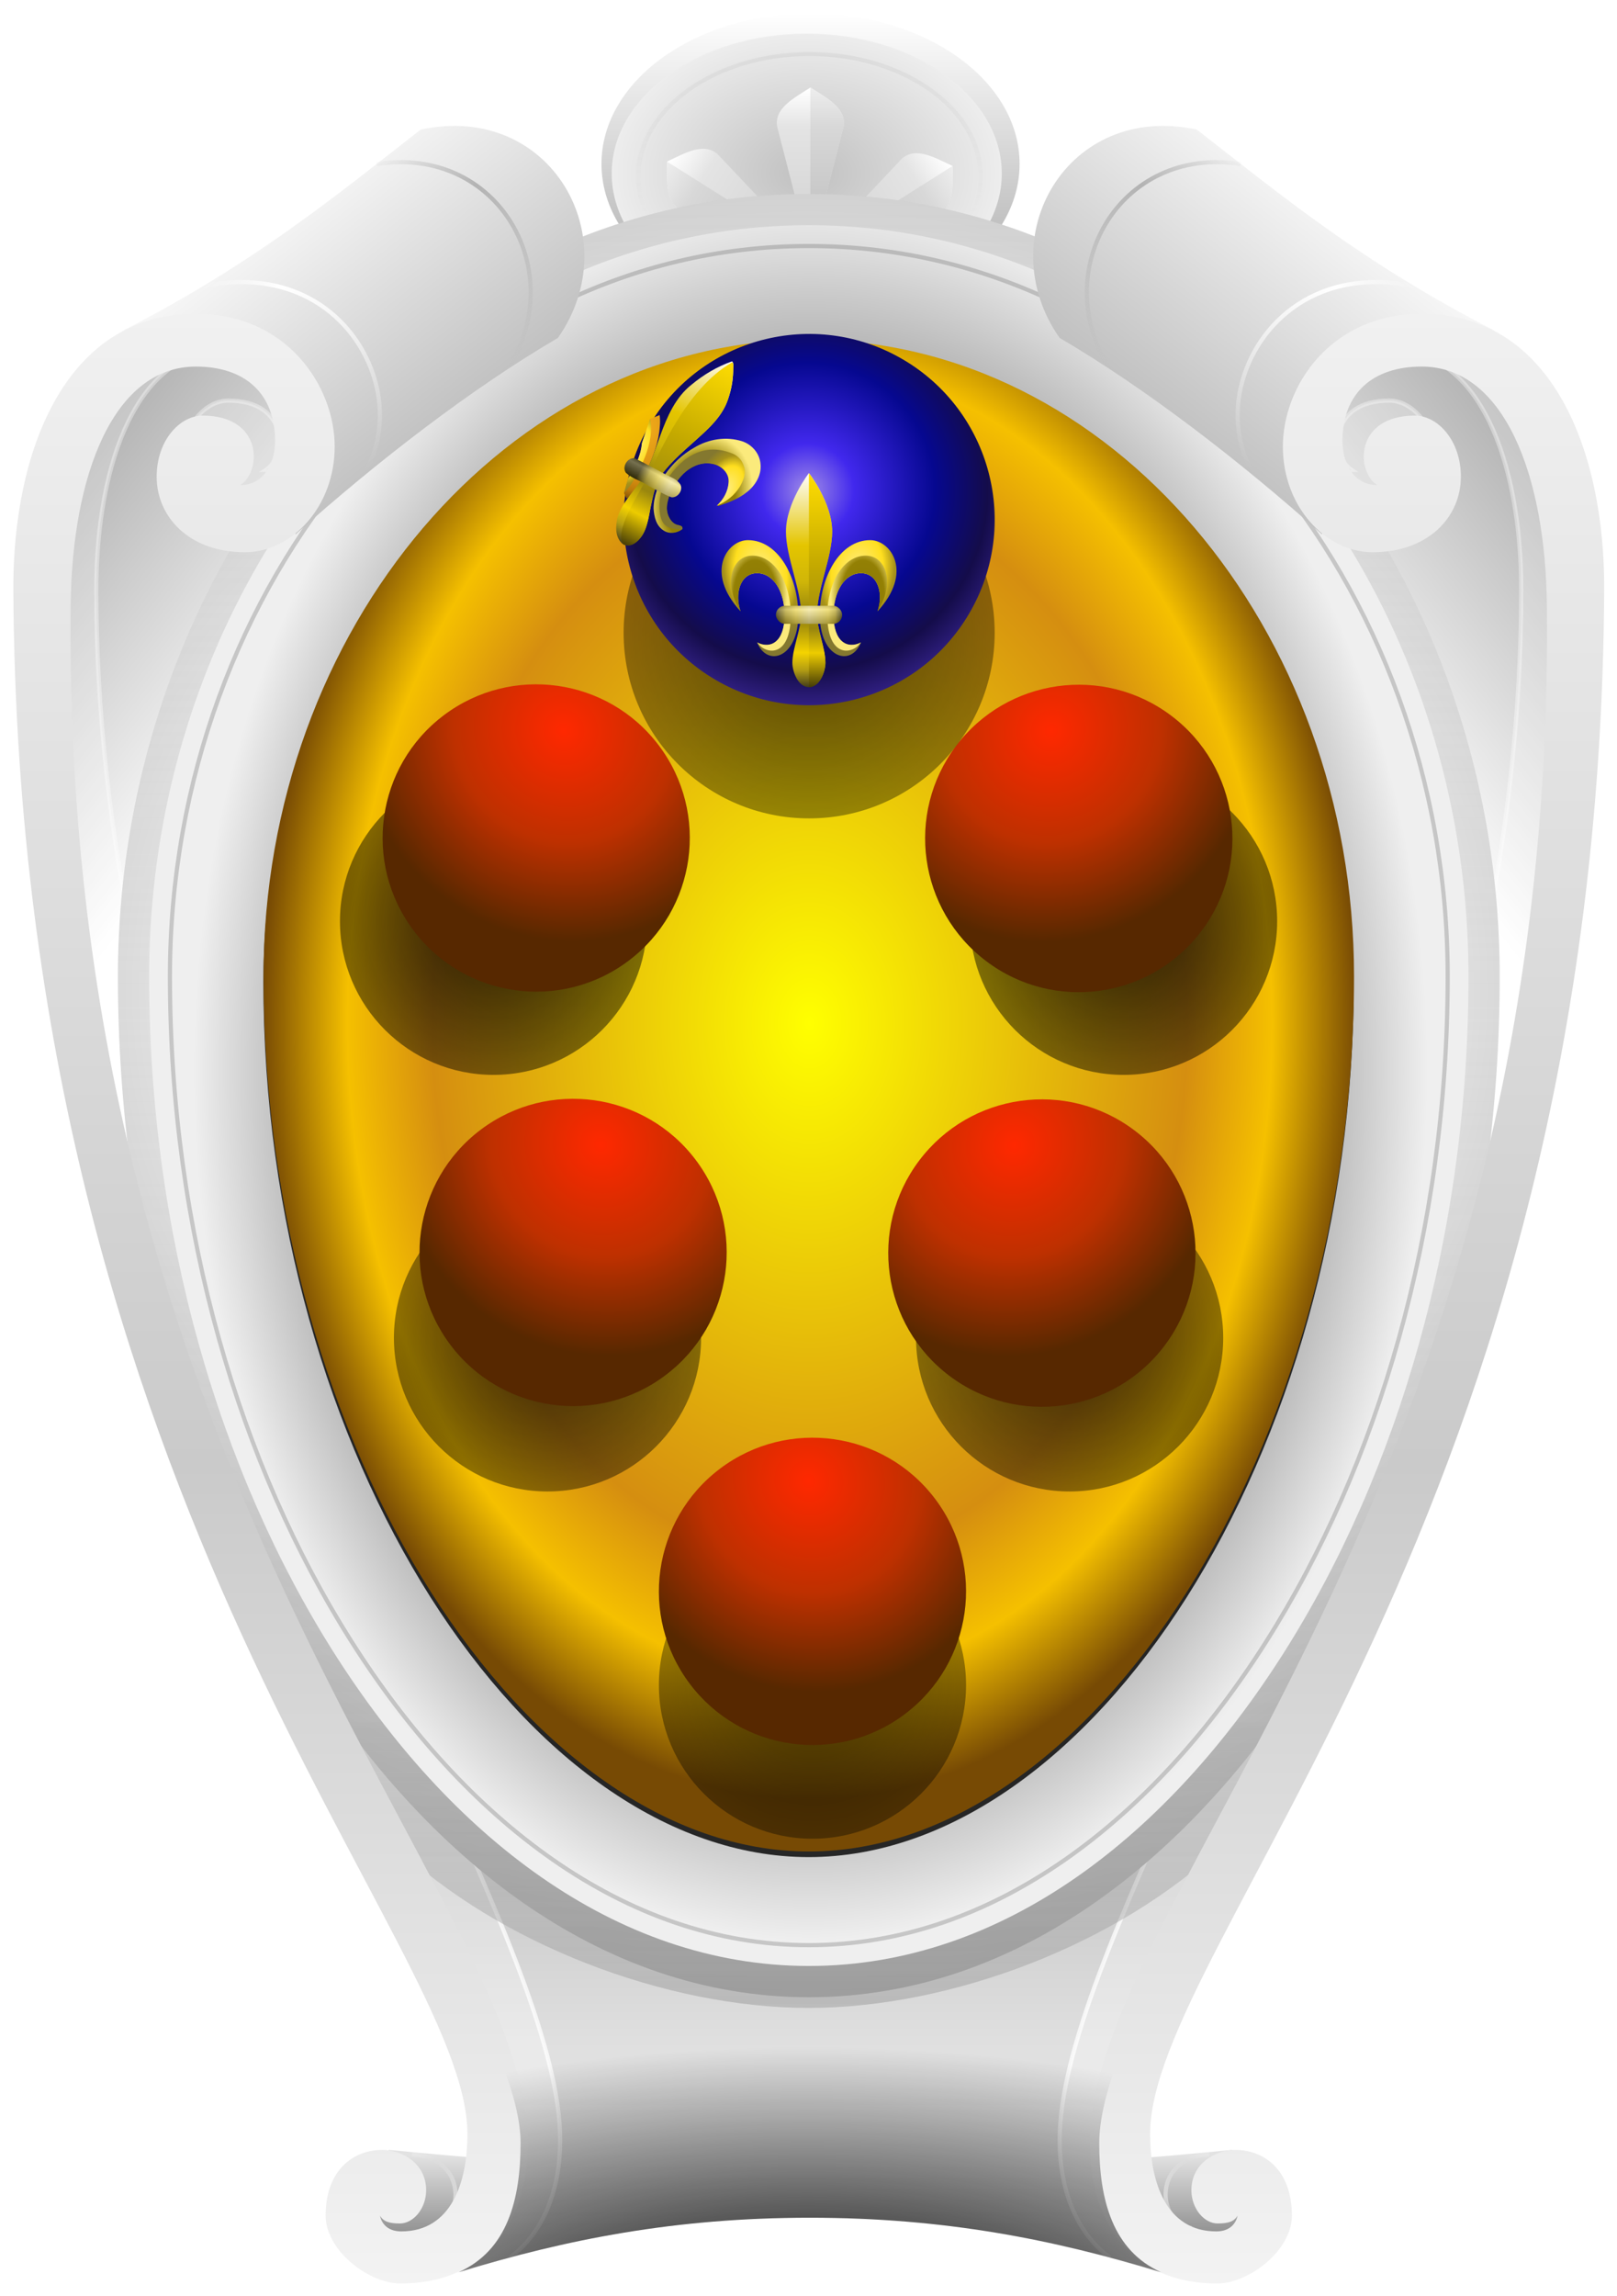 <svg xmlns="http://www.w3.org/2000/svg" xmlns:xlink="http://www.w3.org/1999/xlink" width="610" height="865.732"><defs><linearGradient id="O"><stop stop-color="#ff0" offset="0"/><stop stop-color="#d58e10" offset=".69"/><stop stop-color="#f5c000" offset=".845"/><stop stop-color="#774a04" offset="1"/></linearGradient><linearGradient id="E"><stop offset="0" stop-color="#e7da8c" stop-opacity="0"/><stop offset=".5" stop-color="#e7da8c"/><stop offset="1" stop-color="#e7da8c" stop-opacity="0"/></linearGradient><linearGradient id="m"><stop offset="0" stop-color="#b3a12b"/><stop offset="1" stop-color="#cfbb36"/></linearGradient><linearGradient id="n"><stop offset="0" stop-color="#b3a12b"/><stop offset="1" stop-color="#c1ad2c"/></linearGradient><linearGradient id="D"><stop offset="0" stop-color="#b29e25"/><stop offset=".5" stop-color="#e7da8c"/><stop offset="1" stop-color="#b29e25"/></linearGradient><linearGradient id="B"><stop offset="0" stop-color="#d0bd45"/><stop offset="1" stop-color="#d0bd45" stop-opacity="0"/></linearGradient><linearGradient id="A"><stop offset="0" stop-color="#dfcf68"/><stop offset="1" stop-color="#d6c23f" stop-opacity="0"/></linearGradient><linearGradient id="C"><stop offset="0" stop-color="#ecdc73"/><stop offset="1" stop-color="#d6c23f"/></linearGradient><linearGradient id="H"><stop offset="0"/><stop offset="1" stop-opacity="0"/></linearGradient><linearGradient id="I"><stop offset="0"/><stop offset="1" stop-opacity="0"/></linearGradient><linearGradient id="J"><stop offset="0" stop-color="#9ddebd"/><stop offset="1" stop-color="#1a7849"/></linearGradient><linearGradient id="K"><stop offset="0" stop-color="#f3f3f3"/><stop offset="1" stop-color="#cacaca"/></linearGradient><linearGradient id="a"><stop offset="0" stop-color="#ceb613"/><stop offset=".458" stop-color="#ceb613"/><stop offset=".509" stop-color="#eeda4c"/><stop offset="1" stop-color="#eeda4c"/></linearGradient><linearGradient id="W"><stop offset="0" stop-color="#9dbcde"/><stop offset="1" stop-color="#2c5aa0"/></linearGradient><linearGradient id="e"><stop offset="0" stop-color="#fff"/><stop offset="1" stop-color="#fff" stop-opacity="0"/></linearGradient><linearGradient id="d"><stop offset="0" stop-color="#838383"/><stop offset="1" stop-color="#e2e2e2"/></linearGradient><linearGradient id="M"><stop offset="0" stop-color="#e9d020"/><stop offset="1" stop-color="#bba729"/></linearGradient><linearGradient id="c"><stop offset="0" stop-color="#dfc733"/><stop offset="1" stop-color="#99881b"/></linearGradient><linearGradient id="l"><stop offset="0" stop-opacity=".118"/><stop offset=".5" stop-opacity="0"/><stop offset="1" stop-opacity=".118"/></linearGradient><linearGradient id="b"><stop offset="0" stop-color="#c6ae12"/><stop offset=".577" stop-color="#decc56"/><stop offset="1" stop-color="#f6ea9a"/></linearGradient><linearGradient id="i"><stop offset="0" stop-color="#bba411"/><stop offset=".606" stop-color="#d7c44a"/><stop offset="1" stop-color="#f4e584"/></linearGradient><linearGradient id="h"><stop offset="0" stop-color="#eed640"/><stop offset="1" stop-color="#a99517"/></linearGradient><linearGradient id="j"><stop offset="0" stop-color="#bba411"/><stop offset="1" stop-color="#f4e584"/></linearGradient><linearGradient id="N"><stop offset="0" stop-color="#f8f0b8"/><stop offset="1" stop-color="#e4d36b"/></linearGradient><linearGradient id="k"><stop offset="0"/><stop offset="1" stop-opacity="0"/></linearGradient><linearGradient id="g"><stop offset="0" stop-color="gray"/><stop offset="1" stop-color="gray" stop-opacity="0"/></linearGradient><linearGradient id="f"><stop offset="0" stop-color="#fff"/><stop offset="1" stop-color="#a7a7a7"/></linearGradient><linearGradient id="L"><stop offset="0" stop-color="silver"/><stop offset="1" stop-color="#ededed"/></linearGradient><linearGradient id="G"><stop offset="0" stop-color="#bababa"/><stop offset=".775" stop-color="#d8d8d8"/><stop offset="1" stop-color="#ededed"/></linearGradient><linearGradient id="F"><stop offset="0" stop-color="#cecece"/><stop offset=".775" stop-color="#e4e4e4"/><stop offset="1" stop-color="#fff"/></linearGradient><linearGradient id="R"><stop offset="0"/><stop offset="1" stop-opacity="0"/></linearGradient><linearGradient id="v"><stop offset="0" stop-color="#c4c4c4"/><stop offset=".507" stop-color="#e0e0e0"/><stop offset="1" stop-color="#e2e2e2"/></linearGradient><linearGradient id="r"><stop offset="0" stop-color="#b3b3b3" stop-opacity="0"/><stop offset=".697" stop-color="#b3b3b3"/><stop offset="1" stop-color="#b3b3b3" stop-opacity="0"/></linearGradient><linearGradient id="q"><stop offset="0" stop-color="#fff" stop-opacity="0"/><stop offset=".817" stop-color="#fff"/><stop offset="1" stop-color="#fff" stop-opacity="0"/></linearGradient><linearGradient id="u"><stop offset="0" stop-color="#fff"/><stop offset="1" stop-color="#ababab"/></linearGradient><linearGradient id="p"><stop offset="0" stop-color="#f3f3f3"/><stop offset=".416" stop-color="#cacaca"/><stop offset="1" stop-color="#f1f1f1"/></linearGradient><linearGradient id="s"><stop offset="0" stop-color="#bcbcbc"/><stop offset="1" stop-color="#f9f9f9"/></linearGradient><linearGradient id="t"><stop offset="0" stop-color="#fff"/><stop offset=".5" stop-color="#dedede" stop-opacity="0"/><stop offset="1" stop-color="#9d9d9d"/></linearGradient><linearGradient id="P"><stop offset="0" stop-color="#b6b6b6"/><stop offset=".826" stop-color="#b4b4b4"/><stop offset="1" stop-color="#efefef"/></linearGradient><linearGradient id="Q"><stop offset="0" stop-color="#ccc"/><stop offset=".5" stop-color="#dedede"/><stop offset="1" stop-color="#7c7c7c"/></linearGradient><linearGradient id="U"><stop offset="0" stop-color="#ffee89"/><stop offset=".5" stop-color="#ffdf1f"/><stop offset=".724" stop-color="#a79219"/><stop offset="1" stop-color="#84782f"/></linearGradient><linearGradient id="V"><stop offset="0" stop-color="#8b7904"/><stop offset=".664" stop-color="#938004"/><stop offset="1" stop-color="#fbea7c"/></linearGradient><linearGradient id="w"><stop offset="0" stop-color="#433d1b"/><stop offset=".081" stop-color="#b49e13"/><stop offset=".162" stop-color="#f5d300"/><stop offset=".324" stop-color="#8e7d0d"/><stop offset=".493" stop-color="#d0b608"/><stop offset=".662" stop-color="#e4c500"/><stop offset="1" stop-color="#fff"/></linearGradient><linearGradient id="x"><stop offset="0" stop-color="#433a07"/><stop offset=".162" stop-color="#edcc00"/><stop offset=".275" stop-color="#99860e"/><stop offset=".423" stop-color="#b09907"/><stop offset=".571" stop-color="#c4a900"/><stop offset="1" stop-color="#ffdd02"/></linearGradient><linearGradient id="z"><stop offset="0"/><stop offset=".805" stop-color="#fff"/><stop offset="1" stop-color="#8d8d8d"/></linearGradient><linearGradient id="y"><stop offset="0" stop-color="#3c3405"/><stop offset=".151" stop-color="#bda82b"/><stop offset=".303" stop-color="#ecd54a"/><stop offset=".5" stop-color="#f3e590"/><stop offset=".79" stop-color="#ecd54a"/><stop offset=".895" stop-color="#bda82b"/><stop offset="1" stop-color="#3c3405"/></linearGradient><linearGradient id="T"><stop offset="0" stop-color="#a08ce7"/><stop offset=".213" stop-color="#4128ed"/><stop offset=".582" stop-color="#060890"/><stop offset=".823" stop-color="#140c4a"/><stop offset="1" stop-color="#342289"/></linearGradient><linearGradient id="S"><stop offset="0"/><stop offset="1" stop-opacity=".52"/></linearGradient><linearGradient id="X"><stop offset="0" stop-color="#f2ac1b"/><stop offset=".69" stop-color="#d58e10"/><stop offset=".845" stop-color="#bd7a0a"/><stop offset="1" stop-color="#774a04"/></linearGradient><linearGradient gradientTransform="matrix(-1,0,0,1,-159.438,0)" y2="440.825" x2="-536.5" y1="440.825" x1="-705.675" gradientUnits="userSpaceOnUse" id="o"><stop offset=".429" stop-color="#7a870c"/><stop offset="1" stop-color="#8cca15"/></linearGradient><linearGradient xlink:href="#d" id="aa" gradientUnits="userSpaceOnUse" x1="-1441.361" y1="395.685" x2="-1441.361" y2="373.625"/><linearGradient xlink:href="#e" id="ab" gradientUnits="userSpaceOnUse" spreadMethod="reflect" x1="-1434.543" y1="383.11" x2="-1439.862" y2="374.65"/><linearGradient xlink:href="#f" id="ac" gradientUnits="userSpaceOnUse" x1="-2427.947" y1="-91.263" x2="-2427.947" y2="-13.587"/><linearGradient xlink:href="#g" id="aj" gradientUnits="userSpaceOnUse" x1="-2427.947" y1="-91.921" x2="-2427.947" y2="-40.64"/><linearGradient xlink:href="#d" id="ak" gradientUnits="userSpaceOnUse" x1="-1441.361" y1="395.685" x2="-1441.361" y2="373.625"/><linearGradient xlink:href="#e" id="al" gradientUnits="userSpaceOnUse" spreadMethod="reflect" x1="-1434.543" y1="383.11" x2="-1439.862" y2="374.65"/><linearGradient xlink:href="#p" id="aC" gradientUnits="userSpaceOnUse" gradientTransform="matrix(-1.075,0,0,1.075,-1148.283,319.224)" x1="-1229.743" y1="404.314" x2="-1229.743" y2="-68.916"/><linearGradient xlink:href="#q" id="aB" gradientUnits="userSpaceOnUse" gradientTransform="matrix(-1.075,0,0,1.075,-1146.135,319.224)" x1="-1240.93" y1="-29.37" x2="-1206.165" y2="-76.969"/><linearGradient xlink:href="#r" id="aA" gradientUnits="userSpaceOnUse" gradientTransform="matrix(-1.075,0,0,1.075,-1146.135,319.224)" x1="-1277.349" y1="-55" x2="-1245.313" y2="-105.775"/><linearGradient xlink:href="#s" id="az" gradientUnits="userSpaceOnUse" gradientTransform="matrix(-1.075,0,0,1.075,-1148.285,319.224)" x1="-1271.072" y1="-39.854" x2="-1225.392" y2="-97.861"/><linearGradient xlink:href="#r" id="ay" gradientUnits="userSpaceOnUse" gradientTransform="matrix(1.075,0,0,1.075,1756.122,319.224)" x1="-1277.349" y1="-55" x2="-1245.313" y2="-105.775"/><linearGradient xlink:href="#p" id="ax" gradientUnits="userSpaceOnUse" gradientTransform="matrix(1.075,0,0,1.075,1758.272,319.224)" x1="-1229.743" y1="404.314" x2="-1229.743" y2="-68.916"/><linearGradient xlink:href="#q" id="aw" gradientUnits="userSpaceOnUse" gradientTransform="matrix(1.075,0,0,1.075,1756.122,319.224)" x1="-1240.93" y1="-29.37" x2="-1206.165" y2="-76.969"/><linearGradient xlink:href="#s" id="av" gradientUnits="userSpaceOnUse" gradientTransform="matrix(1.075,0,0,1.075,1758.272,319.224)" x1="-1271.072" y1="-39.854" x2="-1225.392" y2="-97.861"/><linearGradient xlink:href="#t" id="aq" gradientUnits="userSpaceOnUse" gradientTransform="matrix(1.02,0,0,1.02,1656.006,288.211)" x1="-1349.875" y1="-97.625" x2="-1349.875" y2="335.5"/><linearGradient xlink:href="#t" id="ap" gradientUnits="userSpaceOnUse" gradientTransform="matrix(1.075,0,0,1.075,1756.373,319.224)" x1="-1349.875" y1="-97.625" x2="-1349.875" y2="335.5"/><linearGradient xlink:href="#u" id="an" gradientUnits="userSpaceOnUse" gradientTransform="matrix(1.075,0,0,1.075,1756.122,319.224)" x1="-1253.67" y1="-7.95" x2="-1185.513" y2="-61.607"/><linearGradient xlink:href="#v" id="am" gradientUnits="userSpaceOnUse" gradientTransform="matrix(1.075,0,0,1.075,1756.373,319.224)" x1="-1349.875" y1="292.959" x2="-1349.875" y2="401.563"/><linearGradient xlink:href="#u" id="Z" gradientUnits="userSpaceOnUse" gradientTransform="matrix(-1.075,0,0,1.075,-1146.135,319.224)" x1="-1253.67" y1="-7.95" x2="-1185.513" y2="-61.607"/><linearGradient xlink:href="#w" id="aS" gradientUnits="userSpaceOnUse" x1="-1349.903" y1="2.57" x2="-1349.903" y2="-40.008"/><linearGradient xlink:href="#x" id="aT" gradientUnits="userSpaceOnUse" x1="-1349.653" y1="2.654" x2="-1349.653" y2="-39.854"/><linearGradient xlink:href="#y" id="aW" gradientUnits="userSpaceOnUse" x1="-1356.495" y1="-11.825" x2="-1343.312" y2="-11.825"/><linearGradient xlink:href="#z" id="aX" gradientUnits="userSpaceOnUse" x1="-1350.48" y1="-9.905" x2="-1350.48" y2="-13.617"/><linearGradient id="Y"><stop offset="0" stop-color="#ff2800"/><stop offset=".53" stop-color="#be3000"/><stop offset="1" stop-color="#572800"/></linearGradient><linearGradient xlink:href="#F" id="ae" gradientUnits="userSpaceOnUse" x1="-2427.038" y1="-43.298" x2="-2426.947" y2="-83.359"/><linearGradient xlink:href="#G" id="af" gradientUnits="userSpaceOnUse" x1="-2427.038" y1="-43.298" x2="-2426.947" y2="-83.359"/><linearGradient xlink:href="#w" id="ba" gradientUnits="userSpaceOnUse" x1="-1349.903" y1="2.57" x2="-1349.903" y2="-40.008"/><linearGradient xlink:href="#x" id="bb" gradientUnits="userSpaceOnUse" x1="-1349.653" y1="2.654" x2="-1349.653" y2="-39.854"/><linearGradient xlink:href="#y" id="be" gradientUnits="userSpaceOnUse" x1="-1356.495" y1="-11.825" x2="-1343.312" y2="-11.825"/><linearGradient xlink:href="#z" id="bf" gradientUnits="userSpaceOnUse" x1="-1350.48" y1="-9.905" x2="-1350.48" y2="-13.617"/><radialGradient xlink:href="#L" id="ad" gradientUnits="userSpaceOnUse" gradientTransform="matrix(1,0,0,0.773,0,-11.903)" cx="-2427.947" cy="-52.425" fx="-2427.947" fy="-52.425" r="50.246"/><radialGradient xlink:href="#O" id="au" gradientUnits="userSpaceOnUse" gradientTransform="matrix(1.075,6.4213183e-8,-9.1001274e-8,1.524,1756.373,266.488)" cx="-1349.884" cy="106.261" fx="-1349.884" fy="106.261" r="131.535"/><radialGradient xlink:href="#P" id="as" gradientUnits="userSpaceOnUse" gradientTransform="matrix(1.006,0,0,1.418,1663.438,278.462)" cx="-1349.875" cy="114.388" fx="-1349.875" fy="114.388" r="158.531"/><radialGradient xlink:href="#Q" id="ao" gradientUnits="userSpaceOnUse" gradientTransform="matrix(2.04,0,0,1.87,3058.154,233.856)" cx="-1349.875" cy="99.467" fx="-1349.875" fy="99.467" r="166.531"/><radialGradient xlink:href="#R" id="bh" gradientUnits="userSpaceOnUse" gradientTransform="matrix(1.819,-2.3563189e-6,8.931527e-7,0.69,2761.007,443.808)" cx="-1350.466" cy="463.547" fx="-1350.466" fy="463.547" r="102.688"/><radialGradient xlink:href="#S" id="aD" gradientUnits="userSpaceOnUse" cx="-708.568" cy="48.195" fx="-708.568" fy="48.195" r="41.345"/><radialGradient xlink:href="#S" id="aF" gradientUnits="userSpaceOnUse" cx="-708.568" cy="48.195" fx="-708.568" fy="48.195" r="41.345"/><radialGradient xlink:href="#S" id="aG" gradientUnits="userSpaceOnUse" cx="-708.568" cy="48.195" fx="-708.568" fy="48.195" r="41.345"/><radialGradient xlink:href="#S" id="aH" gradientUnits="userSpaceOnUse" cx="-708.568" cy="48.195" fx="-708.568" fy="48.195" r="41.345"/><radialGradient xlink:href="#S" id="aJ" gradientUnits="userSpaceOnUse" cx="-708.568" cy="48.195" fx="-708.568" fy="48.195" r="41.345"/><radialGradient xlink:href="#S" id="aO" gradientUnits="userSpaceOnUse" cx="-708.568" cy="48.195" fx="-708.568" fy="48.195" r="41.345"/><radialGradient xlink:href="#T" id="aP" gradientUnits="userSpaceOnUse" gradientTransform="matrix(1.181,0,0,1.181,128.79,-7.257)" cx="-711.777" cy="42.838" fx="-711.777" fy="42.838" r="36.915"/><radialGradient xlink:href="#U" id="aQ" gradientUnits="userSpaceOnUse" gradientTransform="matrix(1.297,0.249,-0.364,1.892,390.916,349.142)" cx="-1340.13" cy="-18.976" fx="-1340.13" fy="-18.976" r="7.633"/><radialGradient xlink:href="#V" id="aR" gradientUnits="userSpaceOnUse" gradientTransform="matrix(1.076,0.003,-0.005,1.749,101.923,14.885)" cx="-1339.371" cy="-15.229" fx="-1339.371" fy="-15.229" r="5.945"/><radialGradient xlink:href="#U" id="aU" gradientUnits="userSpaceOnUse" gradientTransform="matrix(1.297,0.249,-0.364,1.892,390.916,349.142)" cx="-1340.13" cy="-18.976" fx="-1340.13" fy="-18.976" r="7.633"/><radialGradient xlink:href="#V" id="aV" gradientUnits="userSpaceOnUse" gradientTransform="matrix(1.076,0.003,-0.005,1.749,101.923,14.885)" cx="-1339.371" cy="-15.229" fx="-1339.371" fy="-15.229" r="5.945"/><radialGradient xlink:href="#Y" id="aK" gradientUnits="userSpaceOnUse" cx="55.645" cy="61.973" fx="55.645" fy="61.973" r="22.154" gradientTransform="matrix(2.225,-2.0221234e-7,2.1106372e-7,2.322,-1262.849,-980.701)"/><radialGradient xlink:href="#Y" id="aI" gradientUnits="userSpaceOnUse" cx="55.645" cy="61.973" fx="55.645" fy="61.973" r="22.154" gradientTransform="matrix(2.225,-1.9128407e-7,1.9965708e-7,2.322,900.528,649.521)"/><radialGradient xlink:href="#Y" id="aL" gradientUnits="userSpaceOnUse" cx="55.645" cy="61.973" fx="55.645" fy="61.973" r="22.154" gradientTransform="matrix(2.225,-1.8589247e-7,1.9402949e-7,2.322,847.69,734.377)"/><radialGradient xlink:href="#Y" id="aM" gradientUnits="userSpaceOnUse" cx="55.645" cy="61.973" fx="55.645" fy="61.973" r="22.154" gradientTransform="matrix(2.225,-1.9128407e-7,1.9965708e-7,2.322,-1315.688,-895.845)"/><radialGradient xlink:href="#Y" id="aN" gradientUnits="userSpaceOnUse" cx="53.141" cy="59.799" fx="53.141" fy="59.799" r="22.154" gradientTransform="matrix(2.225,-1.8035579e-7,1.8825045e-7,2.322,-1318.739,-796.196)"/><radialGradient xlink:href="#X" id="aY" gradientUnits="userSpaceOnUse" gradientTransform="matrix(-1.262,-0.388,-0.566,1.842,-3084.829,-534.34)" cx="-1340.13" cy="-18.976" fx="-1340.13" fy="-18.976" r="7.633"/><radialGradient xlink:href="#U" id="aZ" gradientUnits="userSpaceOnUse" gradientTransform="matrix(-0.952,-0.502,-0.816,1.548,-2672.878,-694.158)" cx="-1339.371" cy="-15.229" fx="-1339.371" fy="-15.229" r="5.945"/><radialGradient xlink:href="#V" id="bc" gradientUnits="userSpaceOnUse" gradientTransform="matrix(1.31,-0.169,0.22,1.7,416.385,-215.152)" cx="-1340.872" cy="-14.103" fx="-1340.872" fy="-14.103" r="7.633"/><radialGradient xlink:href="#U" id="bd" gradientUnits="userSpaceOnUse" gradientTransform="matrix(1.076,0.003,-0.005,1.749,101.923,14.885)" cx="-1339.883" cy="-15.599" fx="-1339.883" fy="-15.599" r="5.945"/><filter id="aE" color-interpolation-filters="sRGB"><feGaussianBlur stdDeviation="1.846"/></filter><filter id="at" color-interpolation-filters="sRGB"><feGaussianBlur stdDeviation="2.032"/></filter><filter id="ar" x="-.04" width="1.08" y="-.12" height="1.24" color-interpolation-filters="sRGB"><feGaussianBlur stdDeviation="3.425"/></filter></defs><g transform="matrix(1.46,0,0,1.46,-140.189,-239.678)"><path d="m 133.696,494.662 -16.096,-79.519 -9.355,-62.368 0.78,-53.793 20.27,-41.319 77.96,-54.572 53.793,84.977 v 198.799 z" fill="url(#Z)"/><g transform="matrix(1.075,0,0,1.075,1756.373,319.224)"><path d="m -1451.071,372.229 c 33.832,3.383 65.874,5.127 101.613,5.127 v 5.64 l -92.288,15.894 -19.739,-7.178 z" fill="url(#aa)"/><path d="m -1441.355,391.016 c 3.238,0 6.312,-3.623 6.312,-8 0,-6.855 -6.368,-9.688 -10.469,-9.688" opacity=".437" fill="none" stroke="url(#ab)"/></g><g transform="matrix(1.075,0,0,1.075,2914.667,276.777)"><ellipse ry="38.838" rx="50.246" cy="-52.425" cx="-2427.947" transform="matrix(1,0,0,0.931,0.769,-16.579)" fill="url(#ac)"/><ellipse ry="38.838" rx="50.246" cy="-52.425" cx="-2427.947" transform="matrix(0.933,0,0,0.865,-162.816,-17.733)" fill="url(#ad)"/><g id="ag"><path d="m -2427.219,-43.312 7.969,-30.97 c 0.807,-4.42 -3.915,-6.853 -7.969,-9.438 -4.053,2.584 -8.775,5.018 -7.969,9.438 z" fill="url(#ae)"/><path d="m -2427.219,-43.312 7.969,-30.97 c 0.807,-4.42 -3.915,-6.853 -7.969,-9.438 z" fill="url(#af)"/></g><use height="1936" width="2592" transform="rotate(28.88,-2427.219,-43.312)" id="ah" xlink:href="#ag" y="0" x="0"/><use height="1936" width="2592" transform="rotate(28.859,-2427.219,-43.312)" xlink:href="#ah"/><use height="1936" width="2592" transform="matrix(-0.876,0.483,0.483,0.876,-4532.232,1165.897)" id="ai" xlink:href="#ag" y="0" x="0"/><use height="1936" width="2592" transform="rotate(-28.949,-2427.219,-43.312)" xlink:href="#ai"/><ellipse ry="38.838" rx="50.246" cy="-52.425" cx="-2427.947" transform="matrix(0.819,0,0,0.759,-438.95,-22.5)" opacity=".1" fill="none" stroke="url(#aj)" stroke-width="1.268"/></g><g transform="matrix(-1.075,0,0,1.075,-1145.469,319.224)"><path d="m -1451.071,372.229 c 33.832,3.383 65.874,5.127 101.613,5.127 v 5.64 l -92.288,15.894 -19.739,-7.178 z" fill="url(#ak)"/><path d="m -1441.355,391.016 c 3.238,0 6.312,-3.623 6.312,-8 0,-6.855 -6.368,-9.688 -10.469,-9.688" opacity=".437" fill="none" stroke="url(#al)"/></g><path d="m 181.692,609.054 c 19.919,43.933 48.552,85.517 48.552,108.56 0,14.551 -3.405,27.73 -15.993,33.364 27.748,-8.471 55.9,-14.078 90.753,-14.078 34.852,0 63.004,5.608 90.753,14.078 -12.589,-5.635 -15.993,-18.814 -15.993,-33.364 0,-23.043 28.632,-64.628 48.552,-108.56 z" fill="url(#am)"/><path d="m 405.096,615.505 c -19.746,43.562 -35.28,78.434 -35.28,101.337 0,12.4 4.051,23.787 13.037,30.374 m -155.129,0 c 8.986,-6.587 13.037,-17.974 13.037,-30.374 0,-22.903 -15.534,-57.775 -35.28,-101.337" opacity=".738" fill="none" stroke="#fff" stroke-width="1.075"/><path d="m 181.995,609.054 c 19.919,43.933 48.551,85.517 48.551,108.56 0,14.551 -3.405,27.73 -15.993,33.364 4.375,-1.335 8.752,-2.581 13.171,-3.763 8.986,-6.587 13.037,-17.974 13.037,-30.374 0,-22.903 -15.534,-57.775 -35.28,-101.337 z m 223.102,6.451 c -19.746,43.562 -35.28,78.434 -35.28,101.337 0,12.4 4.051,23.787 13.037,30.374 4.419,1.182 8.83,2.428 13.205,3.763 -12.589,-5.635 -15.993,-18.814 -15.993,-33.364 0,-23.043 28.632,-64.628 48.552,-108.56 z" opacity=".33" fill="#fff"/><path d="m 476.291,494.662 16.096,-79.519 9.355,-62.368 -0.78,-53.793 -20.27,-41.319 -77.96,-54.572 -53.793,84.977 v 198.799 z" fill="url(#an)"/><path d="m 456.723,241.306 c -23.478,0 -35.851,18.646 -35.851,34.272 0,15.455 10.987,27.317 23.184,27.317 14.512,0 22.814,-9.244 22.814,-19.521 0,-9.435 -6.024,-15.758 -11.894,-15.758 -15.536,0 -15.314,14.318 -9.744,17.909 -6.29,0 -8.971,-6.045 -8.971,-11.289 0,-12.523 7.959,-19.286 20.462,-19.286 21.197,0 32.356,27.852 32.356,61.588 0,63.241 -14.562,123.171 -33.431,177.104 l 16.703,0.874 c 5.935,-17.409 10.846,-34.724 14.438,-53.315 2.243,-11.605 4.535,-23.292 6.926,-34.951 l 8.03,-53.457 -0.773,-53.793 -20.294,-41.328 -23.352,-16.329 c -0.204,-0.002 -0.399,-0.034 -0.605,-0.034 z" opacity=".25" fill="#fff" stroke="#fff" stroke-width="1.075"/><path d="m 456.723,241.306 c -23.478,0 -35.851,18.646 -35.851,34.272 0,15.455 10.987,27.317 23.184,27.317 14.512,0 22.814,-9.244 22.814,-19.521 0,-9.435 -6.024,-15.758 -11.894,-15.758 -15.536,0 -15.314,14.318 -9.744,17.909 -6.29,0 -8.971,-6.045 -8.971,-11.289 0,-12.523 7.959,-19.286 20.462,-19.286 21.197,0 32.356,27.852 32.356,61.588 0,63.241 -14.562,123.171 -33.431,177.104 l 16.703,0.874 c 5.935,-17.409 10.846,-34.724 14.438,-53.315 2.243,-11.605 4.535,-23.292 6.926,-34.951 l 8.03,-53.457 -0.773,-53.793 -20.294,-41.328 -23.352,-16.329 c -0.204,-0.002 -0.399,-0.034 -0.605,-0.034 z" opacity=".15" fill="none" stroke="#fff" stroke-width="1.075"/><path d="m 153.264,241.306 c 23.478,0 35.851,18.646 35.851,34.272 0,15.455 -10.987,27.317 -23.184,27.317 -14.512,0 -22.814,-9.244 -22.814,-19.521 0,-9.435 6.024,-15.758 11.894,-15.758 15.536,0 15.314,14.318 9.744,17.909 6.29,0 8.971,-6.045 8.971,-11.289 0,-12.523 -7.959,-19.286 -20.462,-19.286 -21.197,0 -32.356,27.852 -32.356,61.588 0,63.241 14.562,123.171 33.431,177.104 l -16.703,0.874 c -5.935,-17.409 -10.846,-34.724 -14.438,-53.315 -2.243,-11.605 -4.535,-23.292 -6.926,-34.951 l -8.03,-53.457 0.773,-53.793 20.294,-41.328 23.352,-16.329 c 0.204,-0.002 0.399,-0.034 0.605,-0.034 z" opacity=".25" fill="#fff" stroke="#fff" stroke-width="1.075"/><path d="m 153.264,241.306 c 23.478,0 35.851,18.646 35.851,34.272 0,15.455 -10.987,27.317 -23.184,27.317 -14.512,0 -22.814,-9.244 -22.814,-19.521 0,-9.435 6.024,-15.758 11.894,-15.758 15.536,0 15.314,14.318 9.744,17.909 6.29,0 8.971,-6.045 8.971,-11.289 0,-12.523 -7.959,-19.286 -20.462,-19.286 -21.197,0 -32.356,27.852 -32.356,61.588 0,63.241 14.562,123.171 33.431,177.104 l -16.703,0.874 c -5.935,-17.409 -10.846,-34.724 -14.438,-53.315 -2.243,-11.605 -4.535,-23.292 -6.926,-34.951 l -8.03,-53.457 0.773,-53.793 20.294,-41.328 23.352,-16.329 c 0.204,-0.002 0.399,-0.034 0.605,-0.034 z" opacity=".15" fill="none" stroke="#fff" stroke-width="1.075"/><path overflow="visible" font-weight="400" d="m 305.037,214.259 c -101.859,0 -178.548,94.604 -178.548,202.068 0,68.203 18.535,131.003 49.055,179.086 30.52,48.083 75.28,84.537 129.493,84.537 54.213,0 98.96,-36.485 129.459,-84.57 30.499,-48.085 49.022,-110.857 49.022,-179.052 0,-107.444 -76.623,-202.068 -178.481,-202.068 z m 0,75.263 c 53.755,0 103.218,54.571 103.218,126.805 0,54.223 -15.572,104.464 -37.329,138.767 -21.758,34.303 -47.428,49.593 -65.889,49.593 -18.46,0 -44.182,-15.322 -65.956,-49.627 -21.774,-34.304 -37.329,-84.517 -37.329,-138.733 0,-72.213 49.53,-126.805 103.285,-126.805 z" style="line-height:normal;-inkscape-font-specification:'Bitstream Vera Sans';text-indent:0;text-align:start;text-decoration-line:none;text-transform:none;marker:none" color="#000" font-family="Bitstream Vera Sans" fill="url(#ao)" enable-background="accumulate"/><path overflow="visible" font-weight="400" style="line-height:normal;-inkscape-font-specification:'Bitstream Vera Sans';text-indent:0;text-align:start;text-decoration-line:none;text-transform:none;marker:none" d="m 305.037,214.259 c -101.859,0 -178.548,94.604 -178.548,202.068 0,68.203 18.535,131.003 49.055,179.086 30.52,48.083 75.28,84.537 129.493,84.537 54.213,0 98.96,-36.485 129.459,-84.57 30.499,-48.085 49.022,-110.857 49.022,-179.052 0,-107.444 -76.623,-202.068 -178.481,-202.068 z m 0,75.263 c 53.755,0 103.218,54.571 103.218,126.805 0,54.223 -15.572,104.464 -37.329,138.767 -21.758,34.303 -47.428,49.593 -65.889,49.593 -18.46,0 -44.182,-15.322 -65.956,-49.627 -21.774,-34.304 -37.329,-84.517 -37.329,-138.733 0,-72.213 49.53,-126.805 103.285,-126.805 z" color="#000" font-family="Bitstream Vera Sans" opacity=".3" fill="url(#ap)" enable-background="accumulate"/><path overflow="visible" font-weight="400" transform="matrix(1.075,0,0,1.075,5.011,5)" d="m 166.326,561.812 c 4.718,10.405 9.184,20.27 13.219,29.562 24.96,23.73 65.24,39.062 99.5,39.062 34.243,0 74.494,-15.344 99.438,-39.062 4.035,-9.293 8.501,-19.158 13.219,-29.562 h -112.688 z" style="line-height:normal;-inkscape-font-specification:'Bitstream Vera Sans';text-indent:0;text-align:start;text-decoration-line:none;text-transform:none;marker:none" color="#000" font-family="Bitstream Vera Sans" opacity=".725" fill="url(#aq)" filter="url(#ar)" enable-background="accumulate"/><path overflow="visible" font-weight="400" d="m 305.037,222.322 c -96.705,0 -170.484,90.317 -170.484,194.004 0,66.704 18.229,128.145 47.812,174.752 29.583,46.607 72.29,80.807 122.672,80.807 50.382,0 93.076,-34.199 122.639,-80.807 29.563,-46.608 47.779,-108.053 47.779,-174.752 0,-103.671 -73.713,-194.004 -170.417,-194.004 z m 0,59.135 c 58.909,0 111.282,58.863 111.282,134.869 0,55.72 -15.878,107.288 -38.572,143.067 -22.694,35.779 -50.418,53.356 -72.71,53.356 -22.291,0 -50.032,-17.576 -72.743,-53.356 -22.711,-35.781 -38.606,-87.353 -38.606,-143.067 0,-75.99 52.44,-134.869 111.349,-134.869 z" style="line-height:normal;-inkscape-font-specification:'Bitstream Vera Sans';text-indent:0;text-align:start;text-decoration-line:none;text-transform:none;marker:none" color="#000" font-family="Bitstream Vera Sans" fill="url(#as)" enable-background="accumulate"/><path transform="matrix(1.075,0,0,1.075,5.011,5)" d="m 279.039,231.086 c -72.366,0 -131.07,69.378 -131.07,152.934 0,113.858 63.478,210.181 131.07,210.181 67.591,0 131.001,-96.323 131.001,-210.181 0,-83.556 -58.635,-152.934 -131.001,-152.934 z" opacity=".9" filter="url(#at)"/><path d="m 305.03,251.901 c -77.807,0 -140.924,74.594 -140.924,164.433 0,122.419 68.251,225.985 140.924,225.985 72.673,0 140.851,-103.566 140.851,-225.985 0,-89.839 -63.044,-164.433 -140.851,-164.433 z" fill="url(#au)"/><path overflow="visible" font-weight="400" d="m 305.037,227.698 c -93.269,0 -165.109,87.459 -165.109,188.628 0,65.705 18.014,126.239 46.972,171.862 28.958,45.623 70.308,78.321 118.136,78.321 47.828,0 89.164,-32.697 118.103,-78.321 28.938,-45.624 46.939,-106.162 46.939,-171.862 0,-101.156 -71.773,-188.628 -165.041,-188.628 z" style="line-height:normal;-inkscape-font-specification:'Bitstream Vera Sans';text-indent:0;text-align:start;text-decoration-line:none;text-transform:none;marker:none" color="#000" font-family="Bitstream Vera Sans" opacity=".3" fill="none" stroke="#666" stroke-width="1.075" enable-background="accumulate"/><path d="m 482.064,249.477 c -33.692,-17.281 -54.636,-34.562 -76.791,-51.844 -33.533,-7.211 -53.601,27.9 -35.472,53.793 22.236,12.996 46.788,31.949 67.825,50.772 l -1.949,-23.486 12.474,-23.778 z" fill="url(#av)"/><path d="m 451.649,237.005 c -23.478,0 -35.851,18.68 -35.851,34.305 0,6.069 1.704,11.572 4.502,16.027 3.986,3.273 7.897,6.58 11.726,9.912 1.714,0.655 3.486,1.117 5.309,1.277 l -1.646,-19.824 12.466,-23.755 32.793,-5.309 c -0.481,-0.52 -0.942,-1.019 -1.445,-1.512 -6.332,-3.312 -12.22,-6.633 -17.741,-9.945 -3.145,-0.765 -6.511,-1.176 -10.113,-1.176 z" fill="none" stroke="url(#aw)" stroke-width="1.075"/><path d="m 463.353,245.189 c -23.478,0 -35.862,18.677 -35.862,34.302 0,15.455 10.997,27.286 23.193,27.286 14.512,0 22.803,-9.213 22.803,-19.49 0,-9.435 -6.018,-15.787 -11.889,-15.787 -15.536,0 -15.315,14.34 -9.745,17.931 -6.291,0 -8.965,-6.059 -8.965,-11.304 0,-12.523 7.961,-19.295 20.464,-19.295 21.197,0 31.989,27.854 32.354,61.589 2.477,229.207 -118.11,333.934 -118.11,397.207 0,19.342 9.843,36.251 32.938,36.251 8.113,0 19.295,-8.453 19.295,-17.541 0,-11.451 -6.856,-16.956 -14.715,-16.956 -4.409,0 -11.255,3.057 -11.255,10.427 0,4.706 3.291,8.576 6.773,8.576 2.82,0 4.297,-0.518 5.165,-2.046 -0.344,1.76 -1.737,4.093 -5.506,4.093 -13.05,0 -17.102,-12.876 -17.102,-25.142 0,-49.431 116.092,-160.914 117.33,-398.766 0.185,-35.451 -13.224,-71.334 -47.166,-71.334 z" fill="url(#ax)"/><path d="m 382.837,259.551 c -16.234,-25.108 2.287,-57.956 33.801,-53.02" fill="none" stroke="url(#ay)" stroke-width="1.075"/><path d="m 127.923,249.477 c 33.692,-17.281 54.636,-34.562 76.791,-51.844 33.533,-7.211 53.601,27.9 35.472,53.793 -22.236,12.996 -46.788,31.949 -67.825,50.772 l 1.949,-23.486 -12.474,-23.778 z" fill="url(#az)"/><path d="m 227.149,259.551 c 16.234,-25.108 -2.287,-57.956 -33.801,-53.02" fill="none" stroke="url(#aA)" stroke-width="1.075"/><path d="m 158.337,237.005 c 23.478,0 35.851,18.68 35.851,34.305 0,6.069 -1.704,11.572 -4.502,16.027 -3.986,3.273 -7.897,6.58 -11.726,9.912 -1.714,0.655 -3.486,1.117 -5.309,1.277 l 1.646,-19.824 -12.466,-23.755 -32.793,-5.309 c 0.481,-0.52 0.942,-1.019 1.445,-1.512 6.332,-3.312 12.22,-6.633 17.741,-9.945 3.145,-0.765 6.511,-1.176 10.113,-1.176 z" fill="none" stroke="url(#aB)" stroke-width="1.075"/><path d="m 146.635,245.189 c 23.478,0 35.862,18.677 35.862,34.302 0,15.455 -10.997,27.286 -23.193,27.286 -14.512,0 -22.803,-9.213 -22.803,-19.49 0,-9.435 6.018,-15.787 11.889,-15.787 15.536,0 15.315,14.34 9.745,17.931 6.291,0 8.965,-6.059 8.965,-11.304 0,-12.523 -7.961,-19.295 -20.464,-19.295 -21.197,0 -31.989,27.854 -32.354,61.589 -2.477,229.207 118.11,333.934 118.11,397.207 0,19.342 -9.843,36.251 -32.938,36.251 -8.113,0 -19.295,-8.453 -19.295,-17.541 0,-11.451 6.856,-16.956 14.715,-16.956 4.409,0 11.255,3.057 11.255,10.427 0,4.706 -3.291,8.576 -6.773,8.576 -2.82,0 -4.297,-0.518 -5.165,-2.046 0.344,1.76 1.737,4.093 5.506,4.093 13.05,0 17.102,-12.876 17.102,-25.142 0,-49.431 -116.092,-160.914 -117.33,-398.766 -0.185,-35.451 13.224,-71.334 47.166,-71.334 z" fill="url(#aC)"/><g transform="matrix(1.075,0,0,1.075,5.011,2.913)"><g transform="translate(0,16)"><circle r="36.915" cy="48.195" cx="-708.568" transform="translate(1050.319,407.199)" opacity=".85" fill="url(#aD)" filter="url(#aE)"/><circle r="36.915" cy="48.195" cx="-708.568" transform="matrix(-1,0,0,1,-492.31,407.199)" opacity=".85" fill="url(#aF)" filter="url(#aE)"/><circle r="36.915" cy="48.195" cx="-708.568" transform="translate(988.511,490.619)" opacity=".8" fill="url(#aG)" filter="url(#aE)"/><circle r="36.915" cy="48.195" cx="-708.568" transform="translate(1063.289,307.119)" opacity=".9" fill="url(#aH)" filter="url(#aE)"/><g transform="translate(1633.425,292.25)"><circle transform="matrix(-0.799,-0.602,-0.602,0.799,0,0)" cx="1003.489" cy="810.11" r="36.915" fill="url(#aI)"/><circle r="36.915" cy="48.195" cx="-708.568" transform="matrix(-1,0,0,1,-2138.706,14.869)" opacity=".9" fill="url(#aJ)" filter="url(#aE)"/><circle transform="rotate(-37)" cx="-1159.888" cy="-820.112" r="36.915" fill="url(#aK)"/><circle transform="matrix(-0.799,-0.602,-0.602,0.799,0,0)" cx="950.65" cy="894.966" r="36.915" fill="url(#aL)"/><circle transform="rotate(-37)" cx="-1212.727" cy="-735.256" r="36.915" fill="url(#aM)"/><circle transform="rotate(-37)" cx="-1215.779" cy="-635.608" r="36.915" fill="url(#aN)"/></g></g><g transform="matrix(1.208,0,0,1.208,-57.893,-41.053)"><circle r="36.915" cy="48.195" cx="-708.568" transform="translate(987.572,235.801)" opacity=".8" fill="url(#aO)" filter="url(#aE)"/><circle r="36.915" cy="48.195" cx="-708.568" transform="rotate(30.285,-608.869,1979.515)" fill="url(#aP)"/><g transform="translate(1628.888,292.25)"><g transform="matrix(-1,0,0,1,-2699.807,0)"><path d="m -1337.731,-26.675 c 4.149,0 8.614,6.417 1.449,14.155 1.212,-3.408 0.144,-7.579 -3.288,-7.579 -3.269,0 -5.462,3.665 -5.462,8.304 0,5.355 2.747,6.834 5.462,5.462 -2.006,5.015 -8.192,3.085 -8.192,-5.462 0,-7.439 3.926,-14.88 10.031,-14.88 z" fill="url(#aQ)"/><path d="m -1338.638,-23.593 c 4.149,0 5.895,5.602 2.355,11.074 1.212,-3.408 0.144,-7.579 -3.288,-7.579 -3.269,0 -5.462,3.665 -5.462,8.304 0,5.355 2.747,6.834 5.462,5.462 -1.734,2.523 -6.697,3.085 -6.697,-5.462 0,-6.578 3.33,-11.798 7.63,-11.798 z" fill="url(#aR)"/></g><path d="m -1349.931,-40.008 c 0,0 -4.57,5.905 -4.57,11.648 0,5.026 3.001,11.415 3.009,16.44 0.01,2.926 -1.728,6.777 -1.728,9.641 0,1.765 1.139,4.849 3.288,4.849 2.15,-1.8e-6 3.288,-3.084 3.288,-4.849 0,-2.865 -1.677,-6.715 -1.672,-9.641 0.01,-5.026 3.009,-11.415 3.009,-16.44 0,-5.743 -4.626,-11.648 -4.626,-11.648 z" fill="url(#aS)"/><path d="m -1349.931,-40.008 c 0,0 0,42.578 0,42.578 2.15,-1.8e-6 3.288,-3.084 3.288,-4.849 0,-2.865 -1.677,-6.715 -1.672,-9.641 0.01,-5.026 3.009,-11.415 3.009,-16.44 0,-5.743 -4.626,-11.648 -4.626,-11.648 z" fill="url(#aT)"/><path d="m -1337.731,-26.675 c 4.149,0 8.614,6.417 1.449,14.155 1.212,-3.408 0.144,-7.579 -3.288,-7.579 -3.269,0 -5.462,3.665 -5.462,8.304 0,5.355 2.747,6.834 5.462,5.462 -2.006,5.015 -8.192,3.085 -8.192,-5.462 0,-7.439 3.926,-14.88 10.031,-14.88 z" fill="url(#aU)"/><path d="m -1338.638,-23.593 c 4.149,0 5.895,5.602 2.355,11.074 1.212,-3.408 0.144,-7.579 -3.288,-7.579 -3.269,0 -5.462,3.665 -5.462,8.304 0,5.355 2.747,6.834 5.462,5.462 -1.734,2.523 -6.697,3.085 -6.697,-5.462 0,-6.578 3.33,-11.798 7.63,-11.798 z" fill="url(#aV)"/><rect ry="1.791" y="-13.617" x="-1356.495" height="3.582" width="13.183" fill="url(#aW)"/><rect width="13.183" height="3.582" x="-1356.495" y="-13.617" ry="1.791" opacity=".297" fill="url(#aX)"/></g><g transform="translate(1628.976,292.25)"><g transform="rotate(27.95,-1312.744,-80.759)" id="bg"><g transform="matrix(-1,0,0,1,-2699.807,0)"><path transform="matrix(-0.883,-0.469,-0.469,0.883,-2584.536,-624.703)" d="m -1379.938,-52.156 c -0.323,0.131 -1.177,0.488 -1.875,0.75 l -1.625,4.767 c -0.017,0.344 -0.064,0.596 -0.125,0.921 -0.427,2.205 -1.399,4.269 -2.656,6.125 l -0.812,2.969 0.531,1.094 c 1.797,-1.45 2.957,-3.601 4,-5.625 1.28,-2.772 2.398,-5.676 2.594,-8.75 0.086,-0.732 0.069,-1.502 -0.031,-2.25 z" fill="url(#aY)"/><path transform="matrix(-0.883,-0.469,-0.469,0.883,-2584.536,-624.703)" d="m -1381.841,-51.403 -1.628,4.84 c -0.05,0.58 -0.143,1.165 -0.281,1.719 -0.549,1.88 -1.344,3.75 -2.5,5.344 l -0.75,2.781 c 0.01,-0.011 0.021,-0.02 0.031,-0.031 1.317,-1.33 2.209,-2.979 3,-4.656 1.219,-2.29 2.096,-4.78 2.313,-7.375 0.045,-0.776 0.017,-1.846 -0.185,-2.622 z" fill="url(#aZ)"/></g><path d="m -1350.5,-39.75 c -2.113,2.282 -3.75,4.978 -4.932,7.849 -1.657,3.711 -1.32,7.907 -0.77,11.825 0.542,3.788 1.257,7.659 0.548,11.475 -0.364,2.267 -0.87,4.589 -0.44,6.882 0.435,1.685 1.282,3.569 3.063,4.156 1.062,0.378 2.192,-0.464 2.494,-1.473 0.908,-1.845 0.366,-3.965 -0.158,-5.84 -0.781,-2.613 -1.768,-5.26 -1.648,-8.03 0.453,-3.763 2.027,-7.258 3.25,-10.812 0.962,-2.615 1.802,-5.379 1.517,-8.199 -0.209,-2.164 -0.822,-4.281 -1.815,-6.216 -0.33,-0.466 -0.519,-1.538 -1.108,-1.617 z" fill="url(#ba)"/><path d="m -1350.406,-39.562 c -5.648,8.947 -4.247,23.23 -4.181,27.763 0.066,4.513 -0.89,12.727 2.025,14.331 1.358,0.002 2.212,-1.368 2.385,-2.584 0.502,-2.205 -0.44,-4.367 -1.025,-6.457 -0.627,-2.37 -1.475,-4.806 -1.062,-7.29 0.496,-2.696 1.413,-5.285 2.399,-7.836 1.137,-3.059 2.393,-6.181 2.357,-9.501 -0.034,-1.405 -0.38,-2.794 -0.745,-4.143 -0.44,-1.423 -1.022,-2.793 -1.747,-4.095 -0.13,3.85e-4 -0.265,-0.316 -0.406,-0.188 z" fill="url(#bb)"/><path d="m -1341.25,-26.656 c -3.29,0.58 -6.173,2.764 -7.861,5.617 -1.456,2.256 -2.315,4.872 -2.63,7.529 -0.233,2.362 0.063,4.815 1.177,6.935 0.838,1.377 2.085,2.815 3.814,2.919 1.338,0.151 2.624,-0.773 3.156,-1.969 -0.21,-1.031 -1.481,0.099 -2.156,-0.25 -1.166,-0.336 -2.184,-1.174 -2.656,-2.312 -0.749,-1.347 -0.69,-2.963 -0.699,-4.459 0.121,-1.899 0.683,-3.801 1.867,-5.315 0.751,-1.027 1.933,-1.754 3.168,-2.035 1.498,-0.356 3.348,0.071 4.101,1.528 0.79,1.221 0.791,2.763 0.61,4.146 -0.146,0.412 -0.574,1.969 0.206,0.958 1.374,-1.437 2.696,-2.97 3.461,-4.829 0.875,-1.932 1.001,-4.368 -0.225,-6.174 -1.127,-1.772 -3.283,-2.63 -5.333,-2.288 z" fill="url(#bc)"/><path d="m -1341.812,-23.594 c -6.816,0.706 -8.921,6.416 -9.154,11.729 -0.052,2.226 1.416,5.203 2.717,6.396 1.301,1.192 2.428,0.8 3.5,0.406 0.346,-0.127 1.163,-0.521 1.163,-0.521 -0.034,-0.354 -0.321,-0.626 -1,-0.413 -1.881,0.59 -3.698,-1.165 -4.095,-2.969 -0.692,-2.442 -0.483,-5.118 0.432,-7.473 0.788,-1.521 2.019,-2.868 3.672,-3.436 1.677,-0.641 3.982,-0.089 4.734,1.655 0.751,1.65 0.744,3.599 0.094,5.281 1.323,-1.564 2.215,-3.564 2.312,-5.625 0.02,-1.414 -0.137,-3.015 -1.317,-3.973 -0.783,-0.792 -1.957,-1.172 -3.058,-1.058 z" fill="url(#bd)"/><path d="m -1351.281,-13.688 c -2.396,0.009 -4.792,-0.024 -7.188,0.031 -1.46,0.388 -1.613,2.739 -0.281,3.375 1.674,0.444 3.409,0.011 5.111,0.168 1.713,0.011 3.434,0.096 5.139,-0.106 1.304,-0.477 1.491,-2.744 0.094,-3.219 -0.903,-0.386 -1.918,-0.278 -2.875,-0.25 z" fill="url(#be)"/><path d="m -1351.281,-13.688 c -2.396,0.009 -4.792,-0.024 -7.188,0.031 -1.46,0.388 -1.613,2.739 -0.281,3.375 1.674,0.444 3.409,0.011 5.111,0.168 1.713,0.011 3.434,0.096 5.139,-0.106 1.304,-0.477 1.491,-2.744 0.094,-3.219 -0.903,-0.386 -1.918,-0.278 -2.875,-0.25 z" opacity=".297" fill="url(#bf)"/></g><use height="1936" width="2592" transform="matrix(-1,0,0,1,-2699.944,0)" xlink:href="#bg"/></g></g></g><path d="m 181.978,609.054 c 19.919,43.933 48.552,85.517 48.552,108.56 0,14.551 -3.405,27.73 -15.993,33.364 27.748,-8.471 55.9,-14.078 90.753,-14.078 34.852,0 63.004,5.608 90.753,14.078 -12.589,-5.635 -15.993,-18.814 -15.993,-33.364 0,-23.043 26.482,-64.628 46.401,-108.56 z" fill="url(#bh)"/></g></svg>